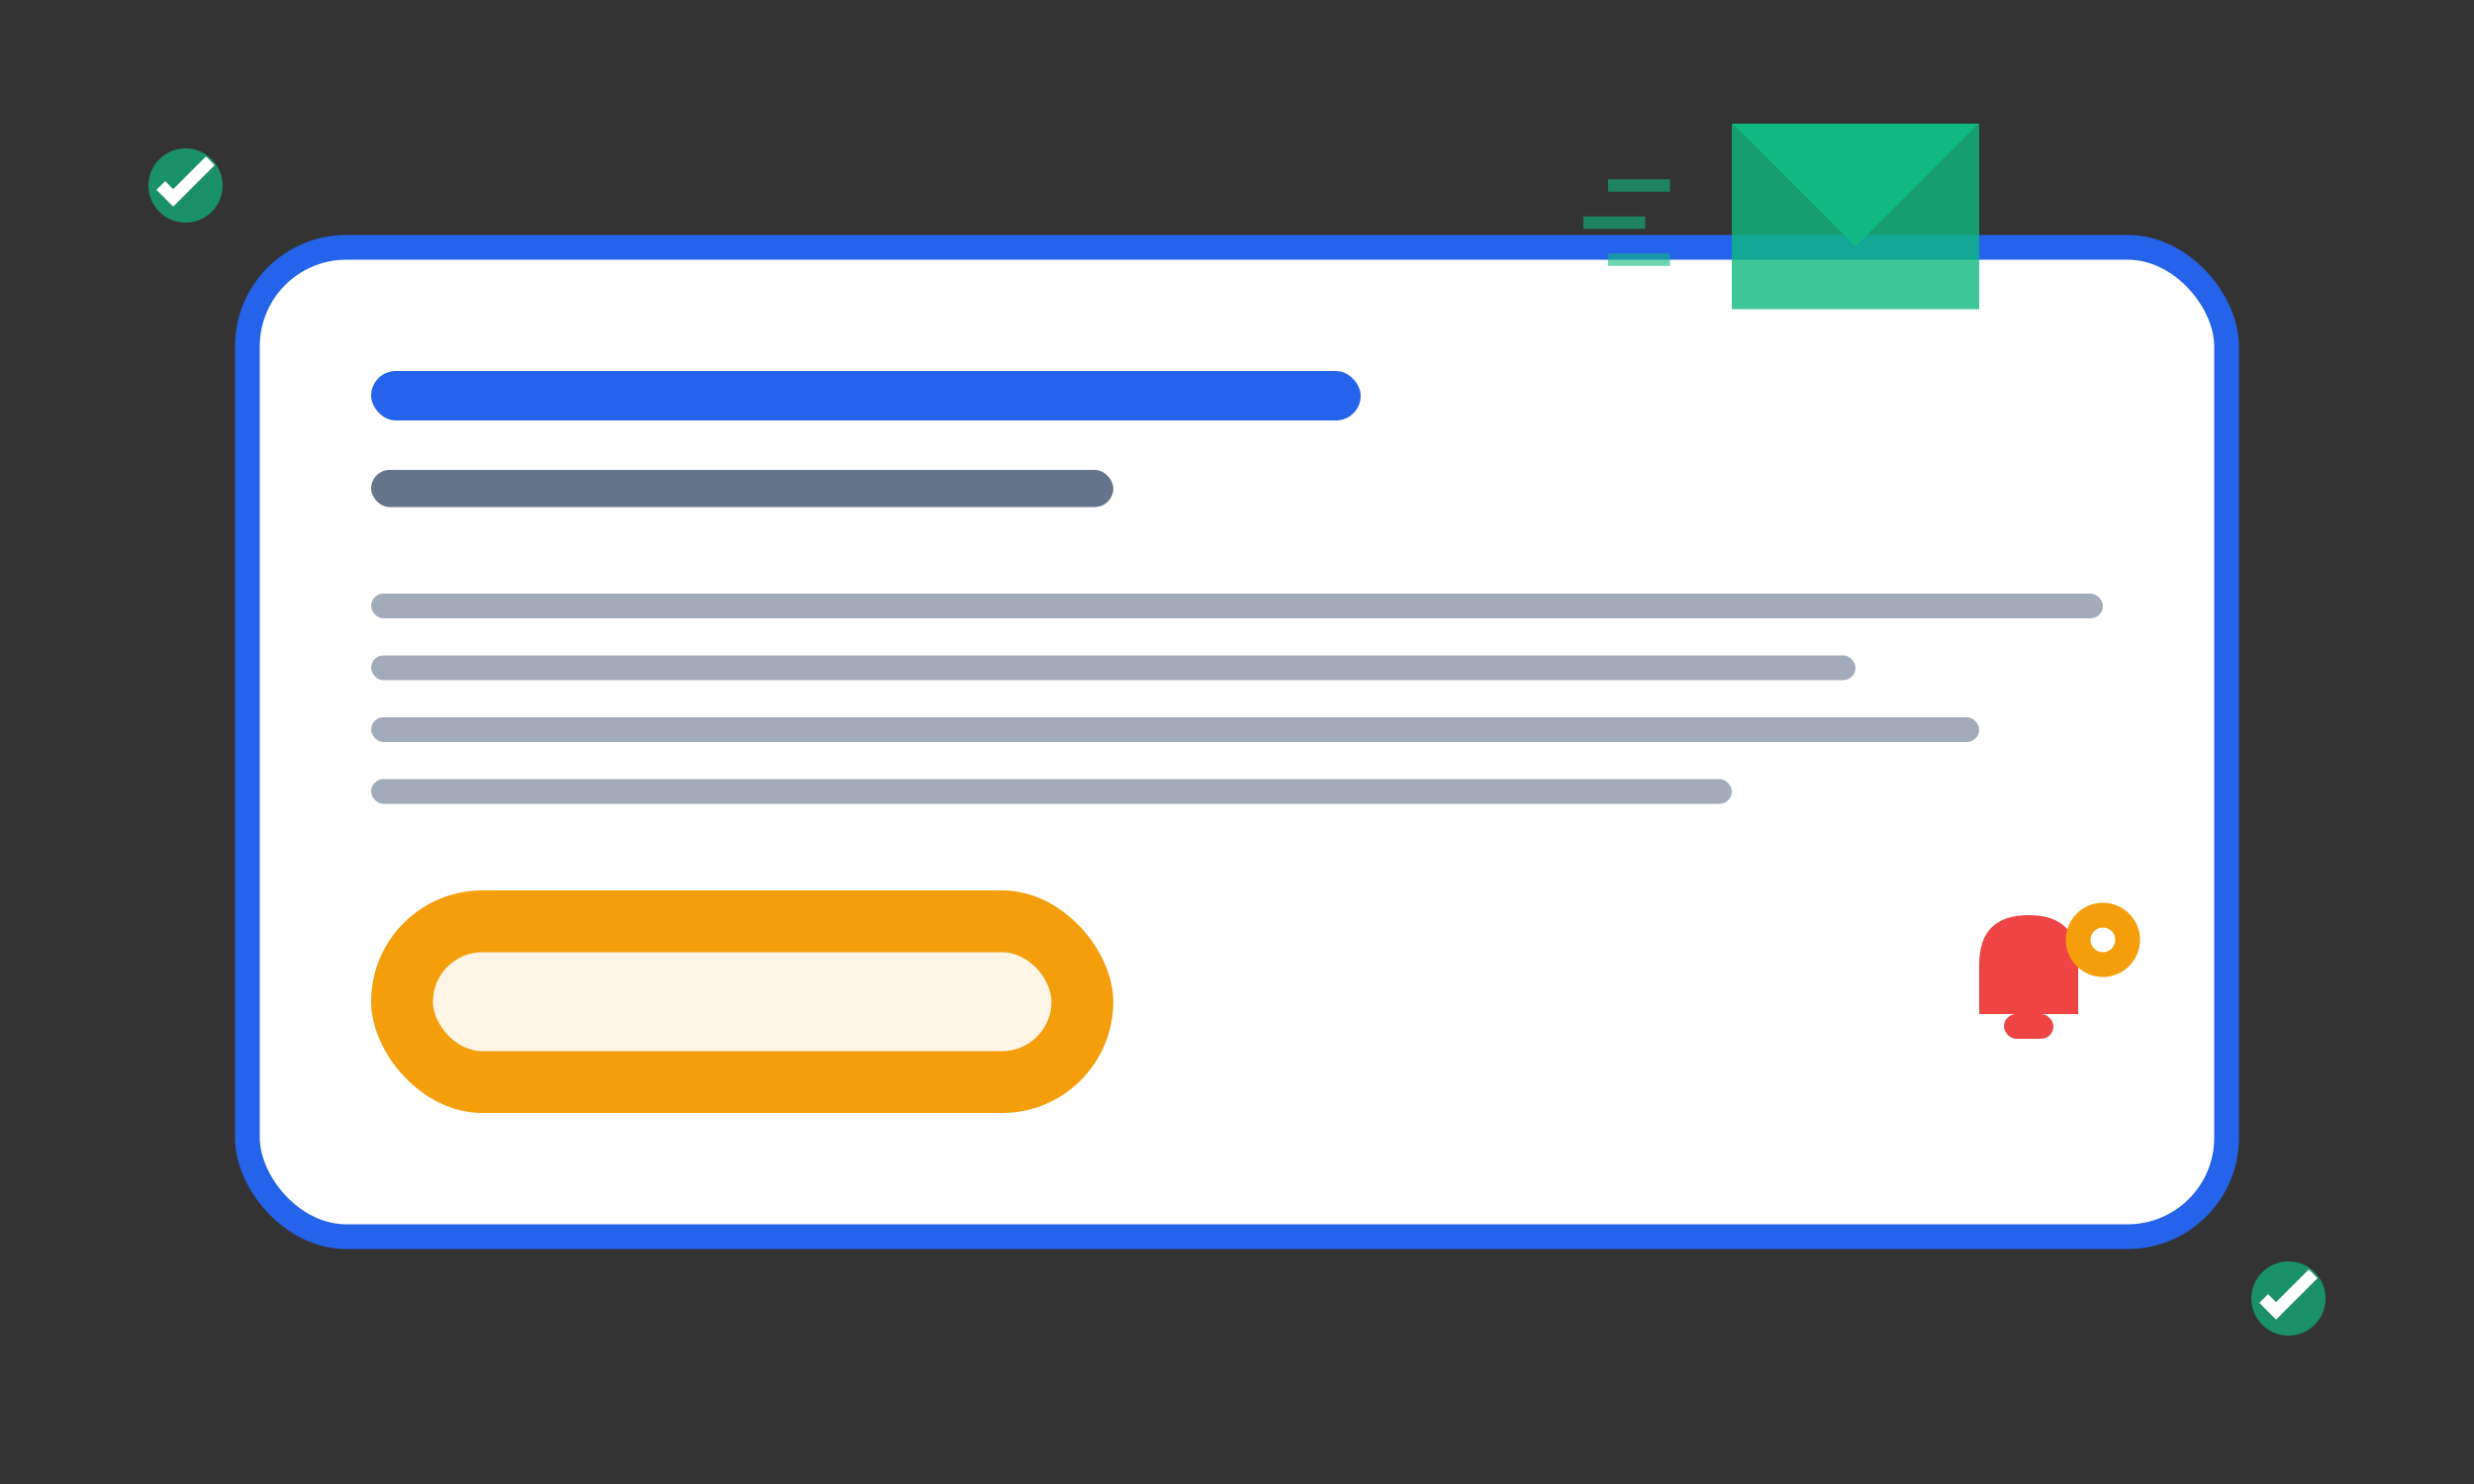 <svg width="200" height="120" viewBox="0 0 200 120" fill="none" xmlns="http://www.w3.org/2000/svg">
  <rect x="0" y="0" width="200" height="120" fill="#333333" stroke="none"/>
  <!-- Newsletter/email concept -->
  <rect x="20" y="20" width="160" height="80" rx="8" fill="#ffffff" stroke="#2563eb" stroke-width="2"/>
  
  <!-- Email header -->
  <rect x="30" y="30" width="80" height="4" rx="2" fill="#2563eb"/>
  <rect x="30" y="38" width="60" height="3" rx="1.5" fill="#64748b"/>
  
  <!-- Email content lines -->
  <rect x="30" y="48" width="140" height="2" rx="1" fill="#64748b" opacity="0.6"/>
  <rect x="30" y="53" width="120" height="2" rx="1" fill="#64748b" opacity="0.6"/>
  <rect x="30" y="58" width="130" height="2" rx="1" fill="#64748b" opacity="0.6"/>
  <rect x="30" y="63" width="110" height="2" rx="1" fill="#64748b" opacity="0.6"/>
  
  <!-- Call-to-action button -->
  <rect x="30" y="72" width="60" height="18" rx="9" fill="#f59e0b"/>
  <rect x="35" y="77" width="50" height="8" rx="4" fill="#ffffff" opacity="0.9"/>
  
  <!-- Flying envelope animation -->
  <g transform="translate(140, 10)">
    <path d="M0 0 L20 0 L10 10 Z" fill="#10b981"/>
    <path d="M0 0 L10 10 L20 0 L20 15 L0 15 Z" fill="#10b981" opacity="0.8"/>
    <!-- Motion lines -->
    <path d="M-10 5 L-5 5 M-12 8 L-7 8 M-10 11 L-5 11" stroke="#10b981" stroke-width="1" opacity="0.6"/>
  </g>
  
  <!-- Notification bell -->
  <g transform="translate(160, 70)">
    <path d="M0 8 Q0 4 4 4 Q8 4 8 8 L8 12 L0 12 Z" fill="#ef4444"/>
    <rect x="2" y="12" width="4" height="2" rx="1" fill="#ef4444"/>
    <circle cx="10" cy="6" r="3" fill="#f59e0b"/>
    <circle cx="10" cy="6" r="1" fill="#ffffff"/>
  </g>
  
  <!-- Success indicators -->
  <circle cx="15" cy="15" r="3" fill="#10b981" opacity="0.7"/>
  <path d="M13 15 L14 16 L17 13" stroke="#ffffff" stroke-width="1"/>
  
  <circle cx="185" cy="105" r="3" fill="#10b981" opacity="0.7"/>
  <path d="M183 105 L184 106 L187 103" stroke="#ffffff" stroke-width="1"/>
</svg>